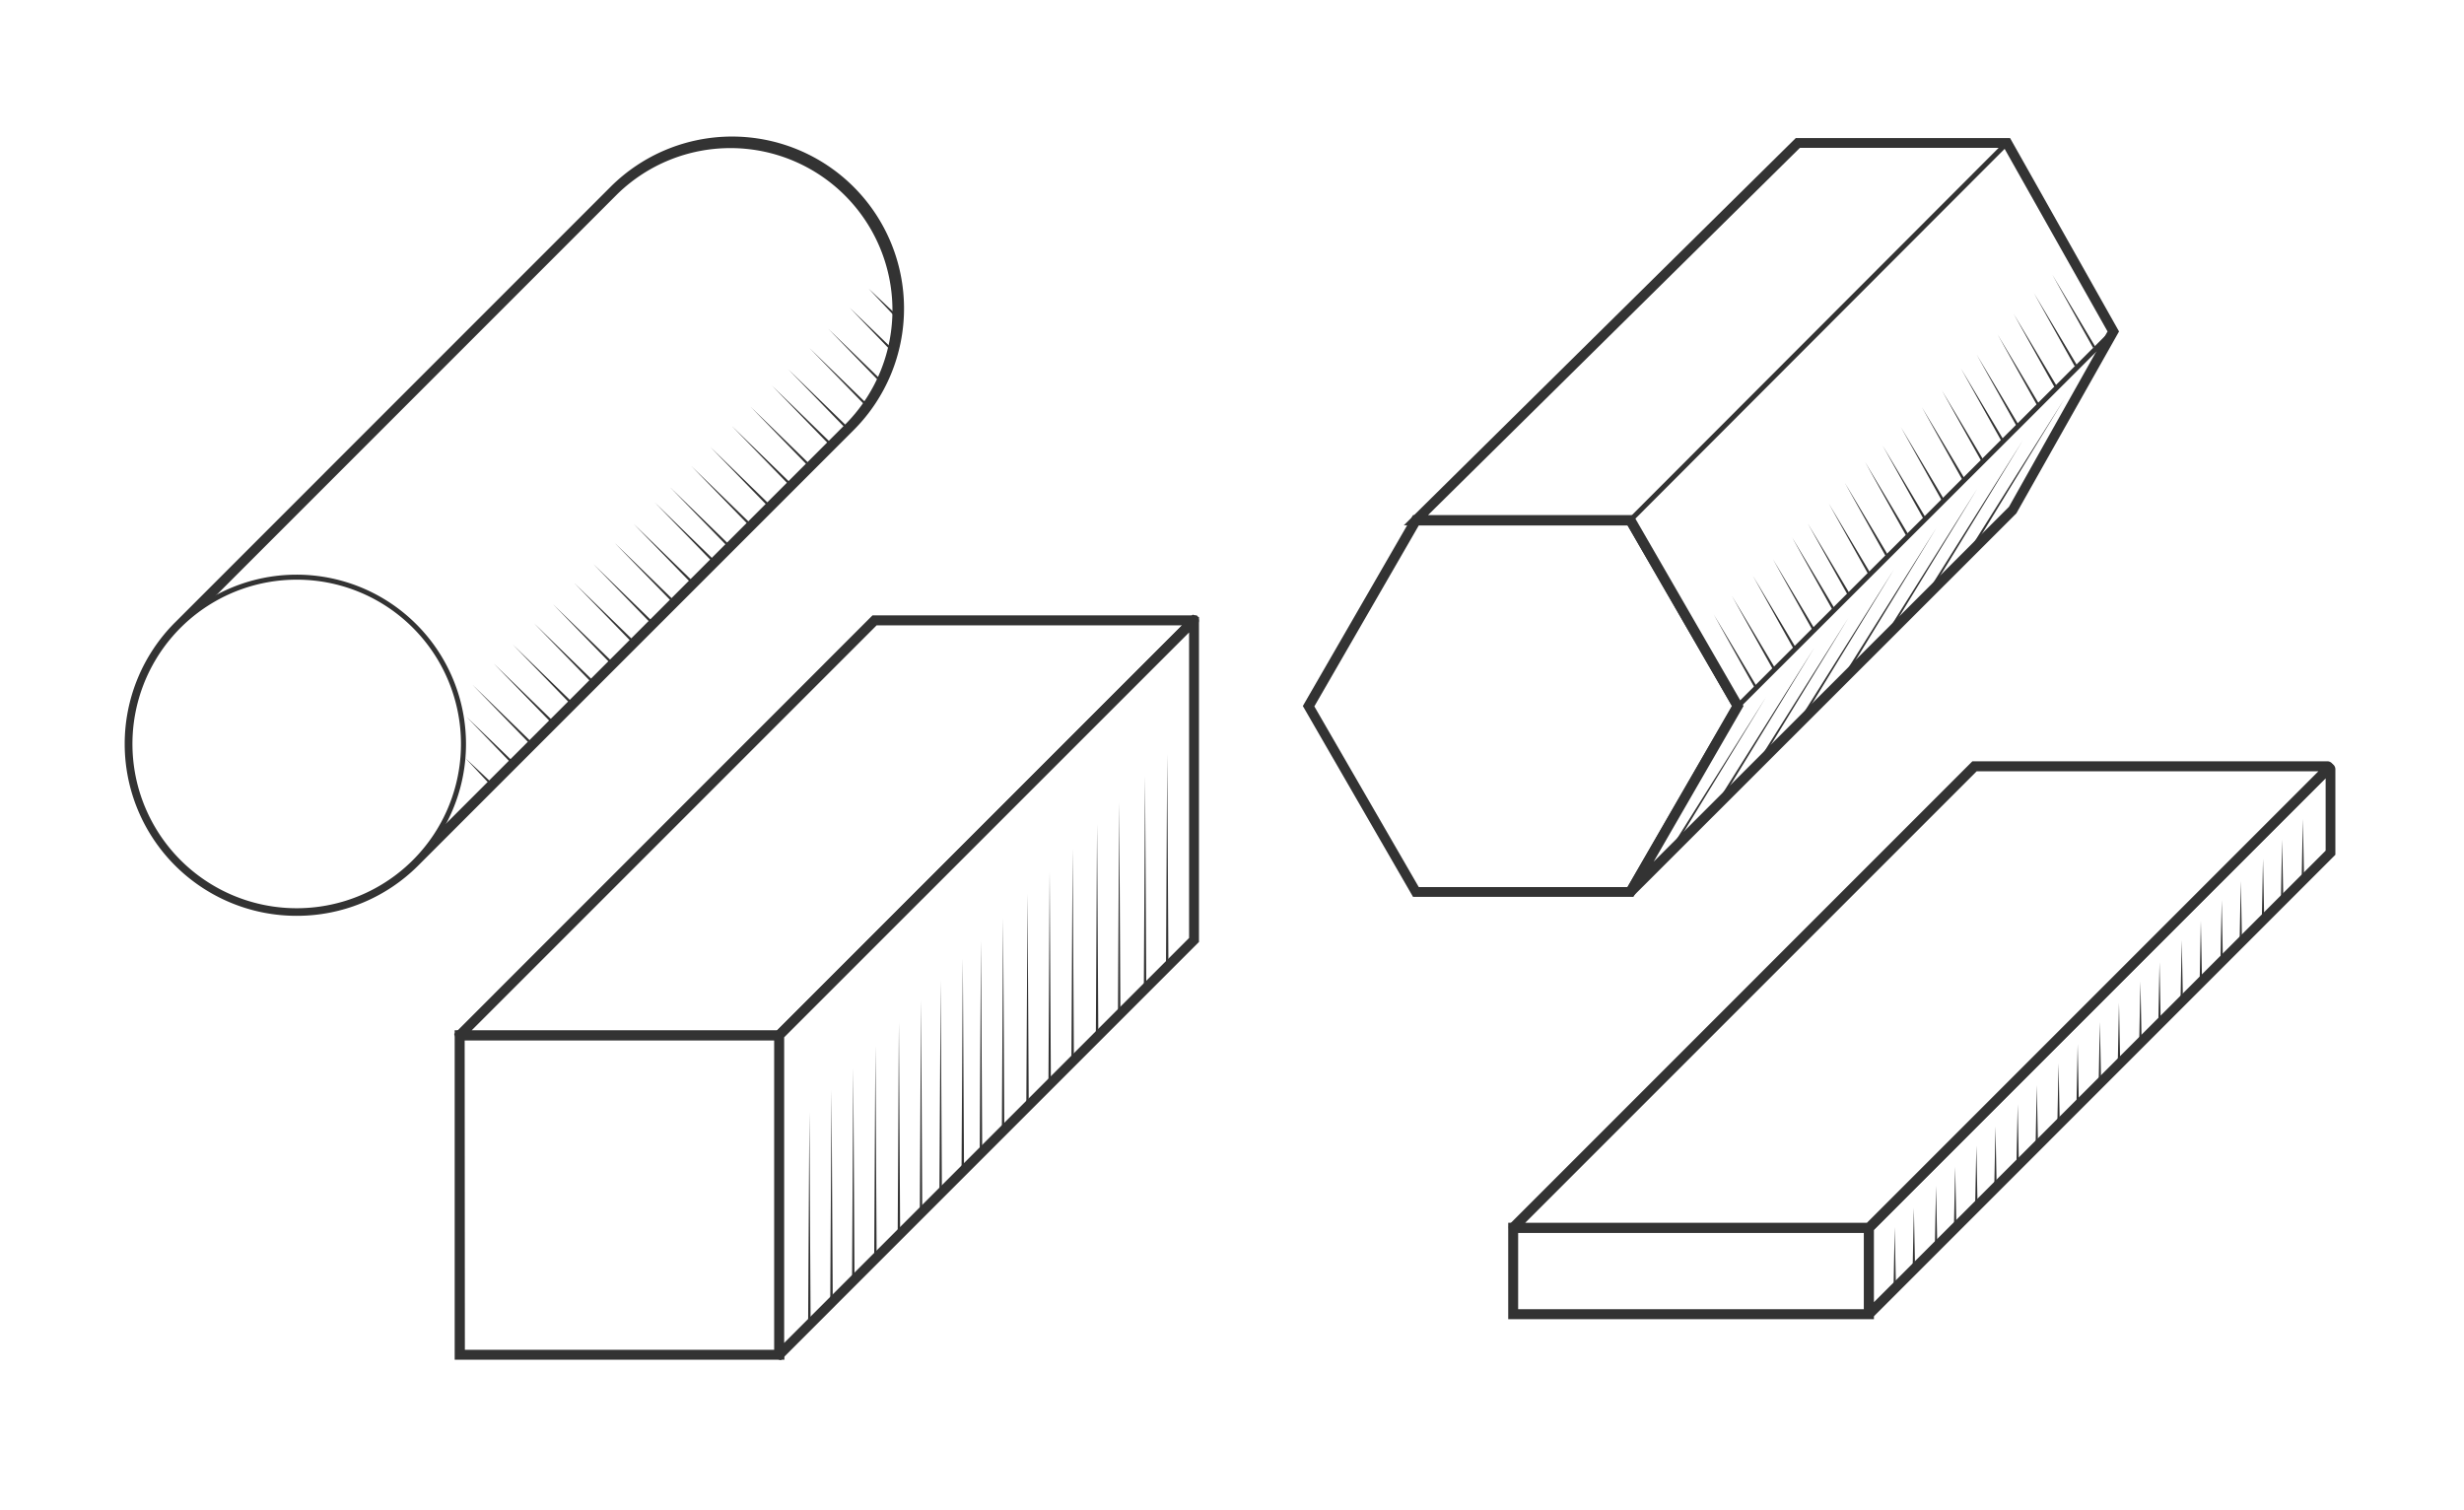 <svg xmlns="http://www.w3.org/2000/svg" viewBox="0 0 600 367.65"><defs><style>.cls-1{fill:#fff;}.cls-2{fill:#333;}</style></defs><g id="Layer_2" data-name="Layer 2"><g id="Layer_1-2" data-name="Layer 1"><rect class="cls-1" width="600" height="367.65"/><polygon class="cls-1" points="397.04 126.65 344.78 126.65 318.65 171.91 344.78 217.17 397.04 217.17 423.17 171.91 397.04 126.65"/><path class="cls-2" d="M397.74,218.38H344.08l-26.83-46.47,26.83-46.48h53.66l26.83,46.48ZM345.48,216h50.86l25.43-44.05-25.43-44H345.48l-25.43,44.05Z"/><path class="cls-1" d="M344.78,126.65l93-91.88h51l25.84,45.94-24.4,43.43-92.67,92.55a.09.09,0,0,1-.14-.11l25.79-44.67L397,126.65Z"/><path class="cls-2" d="M397.62,218.3l-1-.64a1.31,1.31,0,0,1-.33-1.68l25.44-44.07-25.43-44H341.83l95.46-94.3h52.17L516,80.71,491,125Zm-49.89-92.87h50l26.83,46.48-21.89,37.91,86.53-86.42,24-42.69L488,36H438.29Z"/><rect class="cls-2" x="377.99" y="80.1" width="129.81" height="1.21" transform="translate(72.83 337.07) rotate(-45.04)"/><rect class="cls-2" x="404.32" y="125.7" width="129.13" height="1.21" transform="translate(47.85 368.26) rotate(-44.96)"/><polygon class="cls-2" points="406.25 207.57 430.08 169.67 406.76 207.89 406.25 207.57 406.25 207.57"/><polygon class="cls-2" points="418.04 195.47 441.88 157.57 418.55 195.79 418.04 195.47 418.04 195.47"/><polygon class="cls-2" points="426.28 188.3 450.12 150.41 426.8 188.62 426.28 188.3 426.28 188.3"/><polygon class="cls-2" points="437.41 176.44 461.25 138.55 437.93 176.76 437.41 176.44 437.41 176.44"/><polygon class="cls-2" points="447.76 166.32 471.6 128.42 448.28 166.64 447.76 166.32 447.76 166.32"/><polygon class="cls-2" points="457.63 156.91 481.47 119.01 458.14 157.23 457.63 156.91 457.63 156.91"/><polygon class="cls-2" points="468.7 145.18 492.54 107.28 469.21 145.5 468.7 145.18 468.7 145.18"/><polygon class="cls-2" points="478.92 134.89 502.76 97 479.44 135.21 478.92 134.89 478.92 134.89"/><polygon class="cls-2" points="431.69 162.95 421.74 145.12 432.21 162.65 431.69 162.95 431.69 162.95"/><polygon class="cls-2" points="436.79 158.06 426.85 140.23 437.32 157.76 436.79 158.06 436.79 158.06"/><polygon class="cls-2" points="441.66 153.99 431.72 136.16 442.19 153.68 441.66 153.99 441.66 153.99"/><polygon class="cls-2" points="446.29 148.62 436.35 130.79 446.82 148.32 446.29 148.62 446.29 148.62"/><polygon class="cls-2" points="427.26 167.46 417.31 149.63 427.78 167.16 427.26 167.46 427.26 167.46"/><polygon class="cls-2" points="459.14 135.35 449.2 117.52 459.67 135.05 459.14 135.35 459.14 135.35"/><polygon class="cls-2" points="464.09 130.31 454.15 112.48 464.62 130.01 464.09 130.31 464.09 130.31"/><polygon class="cls-2" points="450.17 145.31 440.22 127.49 450.69 145.01 450.17 145.31 450.17 145.31"/><polygon class="cls-2" points="455.25 140.4 445.3 122.58 455.77 140.1 455.25 140.4 455.25 140.4"/><polygon class="cls-2" points="472.81 121.83 462.87 104 473.33 121.52 472.81 121.83 472.81 121.83"/><polygon class="cls-2" points="477.91 116.94 467.97 99.11 478.44 116.63 477.91 116.94 477.91 116.94"/><polygon class="cls-2" points="482.79 112.86 472.84 95.03 483.31 112.56 482.79 112.86 482.79 112.86"/><polygon class="cls-2" points="487.42 107.5 477.47 89.67 487.94 107.2 487.42 107.5 487.42 107.5"/><polygon class="cls-2" points="468.38 126.34 458.44 108.51 468.9 126.04 468.38 126.34 468.38 126.34"/><polygon class="cls-2" points="500.26 94.23 490.32 76.4 500.79 93.93 500.26 94.23 500.26 94.23"/><polygon class="cls-2" points="505.21 89.19 495.27 71.36 505.74 88.89 505.21 89.19 505.21 89.19"/><polygon class="cls-2" points="509.69 84.71 499.75 66.88 510.21 84.41 509.69 84.71 509.69 84.71"/><polygon class="cls-2" points="491.29 104.19 481.34 86.36 491.81 103.89 491.29 104.19 491.29 104.19"/><polygon class="cls-2" points="496.37 99.28 486.43 81.45 496.89 98.98 496.37 99.28 496.37 99.28"/><rect class="cls-1" x="111.94" y="252.08" width="77.8" height="77.8"/><path class="cls-2" d="M191,331.09H110.72V250.87H191Zm-77.8-2.42h75.37V253.29H113.15Z"/><path class="cls-1" d="M213,151.06,112,252a0,0,0,0,0,0,.05h77.72L290.65,151.17a.07.07,0,0,0,0-.11Z"/><path class="cls-2" d="M190.24,253.29h-79l-.65-1.51.58-.61L212.46,149.84h79l.37.79a1.28,1.28,0,0,1-.26,1.39Zm-75.38-2.42h74.37l98.61-98.6H213.46Z"/><path class="cls-1" d="M290.76,151.1v77.75L189.83,329.78s-.1,0-.1,0V252.08l101-101A0,0,0,0,1,290.76,151.1Z"/><path class="cls-2" d="M190.11,331.22l-1.55-.62,0-.86V251.58L290.44,149.66l1.52.61v79.09Zm.84-78.64V327l98.6-98.61V154Z"/><polygon class="cls-2" points="196.78 322.53 197.09 270.76 197.39 322.53 196.78 322.53 196.78 322.53"/><polygon class="cls-2" points="202.17 317.14 202.48 265.37 202.78 317.14 202.17 317.14 202.17 317.14"/><polygon class="cls-2" points="207.48 311.84 207.78 260.07 208.08 311.84 207.48 311.84 207.48 311.84"/><polygon class="cls-2" points="212.87 306.45 213.17 254.68 213.47 306.45 212.87 306.45 212.87 306.45"/><polygon class="cls-2" points="218.59 300.73 218.89 248.96 219.19 300.73 218.59 300.73 218.59 300.73"/><polygon class="cls-2" points="223.98 295.34 224.28 243.57 224.58 295.34 223.98 295.34 223.98 295.34"/><polygon class="cls-2" points="228.75 290.56 229.06 238.79 229.36 290.56 228.75 290.56 228.75 290.56"/><polygon class="cls-2" points="234.14 285.17 234.45 233.4 234.75 285.17 234.14 285.17 234.14 285.17"/><polygon class="cls-2" points="238.57 280.74 238.87 228.97 239.18 280.74 238.57 280.74 238.57 280.74"/><polygon class="cls-2" points="243.96 275.36 244.26 223.59 244.56 275.36 243.96 275.36 243.96 275.36"/><polygon class="cls-2" points="249.91 269.4 250.21 217.64 250.51 269.4 249.91 269.4 249.91 269.4"/><polygon class="cls-2" points="255.3 264.02 255.6 212.25 255.9 264.02 255.3 264.02 255.3 264.02"/><polygon class="cls-2" points="260.89 258.42 261.19 206.66 261.5 258.42 260.89 258.42 260.89 258.42"/><polygon class="cls-2" points="266.84 252.47 267.14 200.7 267.45 252.47 266.84 252.47 266.84 252.47"/><polygon class="cls-2" points="272.23 247.08 272.53 195.31 272.83 247.08 272.23 247.08 272.23 247.08"/><polygon class="cls-2" points="278.53 240.78 278.83 189.02 279.13 240.78 278.53 240.78 278.53 240.78"/><polygon class="cls-2" points="283.92 235.4 284.22 183.63 284.52 235.4 283.92 235.4 283.92 235.4"/><rect class="cls-1" x="368.47" y="298.96" width="86.63" height="21.05"/><path class="cls-2" d="M456.31,321.22H367.26V297.75h89.05Zm-86.63-2.43h84.21V300.17H369.68Z"/><path class="cls-1" d="M567,187.09,455.1,299v20.3a.3.3,0,0,0,.52.22L567.47,207.63V187.3A.29.29,0,0,0,567,187.09Z"/><path class="cls-2" d="M455.41,320.78a1.71,1.71,0,0,1-.59-.11,1.52,1.52,0,0,1-.93-1.41v-20.8L566.11,186.23a1.51,1.51,0,0,1,2.57,1.07v20.83L456.48,320.34A1.51,1.51,0,0,1,455.41,320.78Zm.9-21.32v17.62l110-109.95V189.51Z"/><path class="cls-1" d="M480.84,186.58,368.69,298.73a.14.14,0,0,0,.1.23H455.1L567,187.08a.29.29,0,0,0-.2-.5Z"/><path class="cls-2" d="M455.6,300.17H368.79a1.34,1.34,0,0,1-1-2.29l112.5-112.51h86.43a1.5,1.5,0,0,1,1.06,2.57Zm-84.21-2.42H454.6L564.55,187.8H481.34Z"/><polygon class="cls-2" points="461.08 314.03 461.38 298.8 461.68 314.03 461.08 314.03 461.08 314.03"/><polygon class="cls-2" points="465.73 309.38 466.04 294.14 466.34 309.38 465.73 309.38 465.73 309.38"/><polygon class="cls-2" points="471.14 303.97 471.44 288.73 471.75 303.97 471.14 303.97 471.14 303.97"/><polygon class="cls-2" points="475.79 299.32 476.1 284.08 476.4 299.32 475.79 299.32 475.79 299.32"/><polygon class="cls-2" points="480.95 294.16 481.26 278.92 481.56 294.16 480.95 294.16 480.95 294.16"/><polygon class="cls-2" points="485.61 289.5 485.91 274.27 486.21 289.5 485.61 289.5 485.61 289.5"/><polygon class="cls-2" points="491.01 284.09 491.32 268.86 491.62 284.09 491.01 284.09 491.01 284.09"/><polygon class="cls-2" points="495.67 279.44 495.97 264.2 496.28 279.44 495.67 279.44 495.67 279.44"/><polygon class="cls-2" points="500.97 274.14 501.27 258.9 501.57 274.14 500.97 274.14 500.97 274.14"/><polygon class="cls-2" points="505.62 269.49 505.93 254.25 506.23 269.49 505.62 269.49 505.62 269.49"/><polygon class="cls-2" points="511.03 264.08 511.33 248.84 511.64 264.08 511.03 264.08 511.03 264.08"/><polygon class="cls-2" points="515.68 259.43 515.99 244.19 516.29 259.43 515.68 259.43 515.68 259.43"/><polygon class="cls-2" points="520.9 254.21 521.21 238.97 521.51 254.21 520.9 254.21 520.9 254.21"/><polygon class="cls-2" points="525.56 249.55 525.86 234.32 526.16 249.55 525.56 249.55 525.56 249.55"/><polygon class="cls-2" points="530.96 244.15 531.27 228.91 531.57 244.15 530.96 244.15 530.96 244.15"/><polygon class="cls-2" points="535.62 239.49 535.92 224.25 536.22 239.49 535.62 239.49 535.62 239.49"/><polygon class="cls-2" points="540.69 234.42 541 219.18 541.3 234.42 540.69 234.42 540.69 234.42"/><polygon class="cls-2" points="545.35 229.76 545.65 214.53 545.95 229.76 545.35 229.76 545.35 229.76"/><polygon class="cls-2" points="550.76 224.35 551.06 209.12 551.36 224.35 550.76 224.35 550.76 224.35"/><polygon class="cls-2" points="555.41 219.7 555.71 204.46 556.02 219.7 555.41 219.7 555.41 219.7"/><polygon class="cls-2" points="560.46 214.65 560.76 199.41 561.07 214.65 560.46 214.65 560.46 214.65"/><rect class="cls-1" x="84.58" y="12.5" width="81.32" height="231.31" rx="40.66" transform="translate(127.3 -51.02) rotate(45)"/><path class="cls-2" d="M72.21,223A41.85,41.85,0,0,1,42.6,151.58L148.66,45.51a41.87,41.87,0,0,1,59.21,59.22L101.81,210.79A41.73,41.73,0,0,1,72.21,223Zm-27.9-13.95a39.51,39.51,0,0,0,55.79,0L206.16,103a39.45,39.45,0,0,0-55.79-55.78L44.31,153.29a39.46,39.46,0,0,0,0,55.79Z"/><polygon class="cls-2" points="129.29 181.4 115.07 166.75 129.72 180.97 129.29 181.4 129.29 181.4"/><polygon class="cls-2" points="134.46 176.22 120.24 161.58 134.89 175.79 134.46 176.22 134.46 176.22"/><polygon class="cls-2" points="139.09 171.59 124.87 156.95 139.52 171.16 139.09 171.59 139.09 171.59"/><polygon class="cls-2" points="144.26 166.42 130.04 151.77 144.69 165.99 144.26 166.42 144.26 166.42"/><polygon class="cls-2" points="119.48 191.2 113.3 184.58 119.91 190.77 119.48 191.2 119.48 191.2"/><polygon class="cls-2" points="124.66 186.03 113.62 174.56 125.08 185.6 124.66 186.03 124.66 186.03"/><polygon class="cls-2" points="158.69 151.99 144.48 137.34 159.12 151.56 158.69 151.99 158.69 151.99"/><polygon class="cls-2" points="163.87 146.81 149.65 132.17 164.3 146.39 163.87 146.81 163.87 146.81"/><polygon class="cls-2" points="168.5 142.19 154.28 127.54 168.93 141.76 168.5 142.19 168.5 142.19"/><polygon class="cls-2" points="173.67 137.01 159.45 122.36 174.1 136.58 173.67 137.01 173.67 137.01"/><polygon class="cls-2" points="148.89 161.79 134.67 147.14 149.32 161.36 148.89 161.79 148.89 161.79"/><polygon class="cls-2" points="154.06 156.62 139.85 141.97 154.49 156.19 154.06 156.62 154.06 156.62"/><polygon class="cls-2" points="187.19 123.49 172.97 108.84 187.62 123.06 187.19 123.49 187.19 123.49"/><polygon class="cls-2" points="192.36 118.32 178.14 103.67 192.79 117.89 192.36 118.32 192.36 118.32"/><polygon class="cls-2" points="196.99 113.69 182.77 99.04 197.42 113.26 196.99 113.69 196.99 113.69"/><polygon class="cls-2" points="202.16 108.52 187.95 93.87 202.59 108.09 202.16 108.52 202.16 108.52"/><polygon class="cls-2" points="177.39 133.3 163.17 118.65 177.82 132.87 177.39 133.3 177.39 133.3"/><polygon class="cls-2" points="182.56 128.12 168.34 113.48 182.99 127.69 182.56 128.12 182.56 128.12"/><polygon class="cls-2" points="214.76 93.56 201.72 80.09 215.19 93.13 214.76 93.56 214.76 93.56"/><polygon class="cls-2" points="217.34 85.8 206.89 74.92 217.77 85.38 217.34 85.8 217.34 85.8"/><polygon class="cls-2" points="218.21 77.4 211.52 70.29 218.63 76.97 218.21 77.4 218.21 77.4"/><polygon class="cls-2" points="206.14 104.55 191.92 89.9 206.57 104.12 206.14 104.55 206.14 104.55"/><polygon class="cls-2" points="211.31 99.37 197.09 84.73 211.74 98.94 211.31 99.37 211.31 99.37"/><circle class="cls-1" cx="72.21" cy="181.18" r="40.66"/><path class="cls-2" d="M72.21,222.43a41.25,41.25,0,1,1,29.17-12.07h0A41.1,41.1,0,0,1,72.21,222.43Zm0-81.28a40,40,0,1,0,28.32,11.71A39.9,39.9,0,0,0,72.21,141.15Z"/></g></g></svg>
